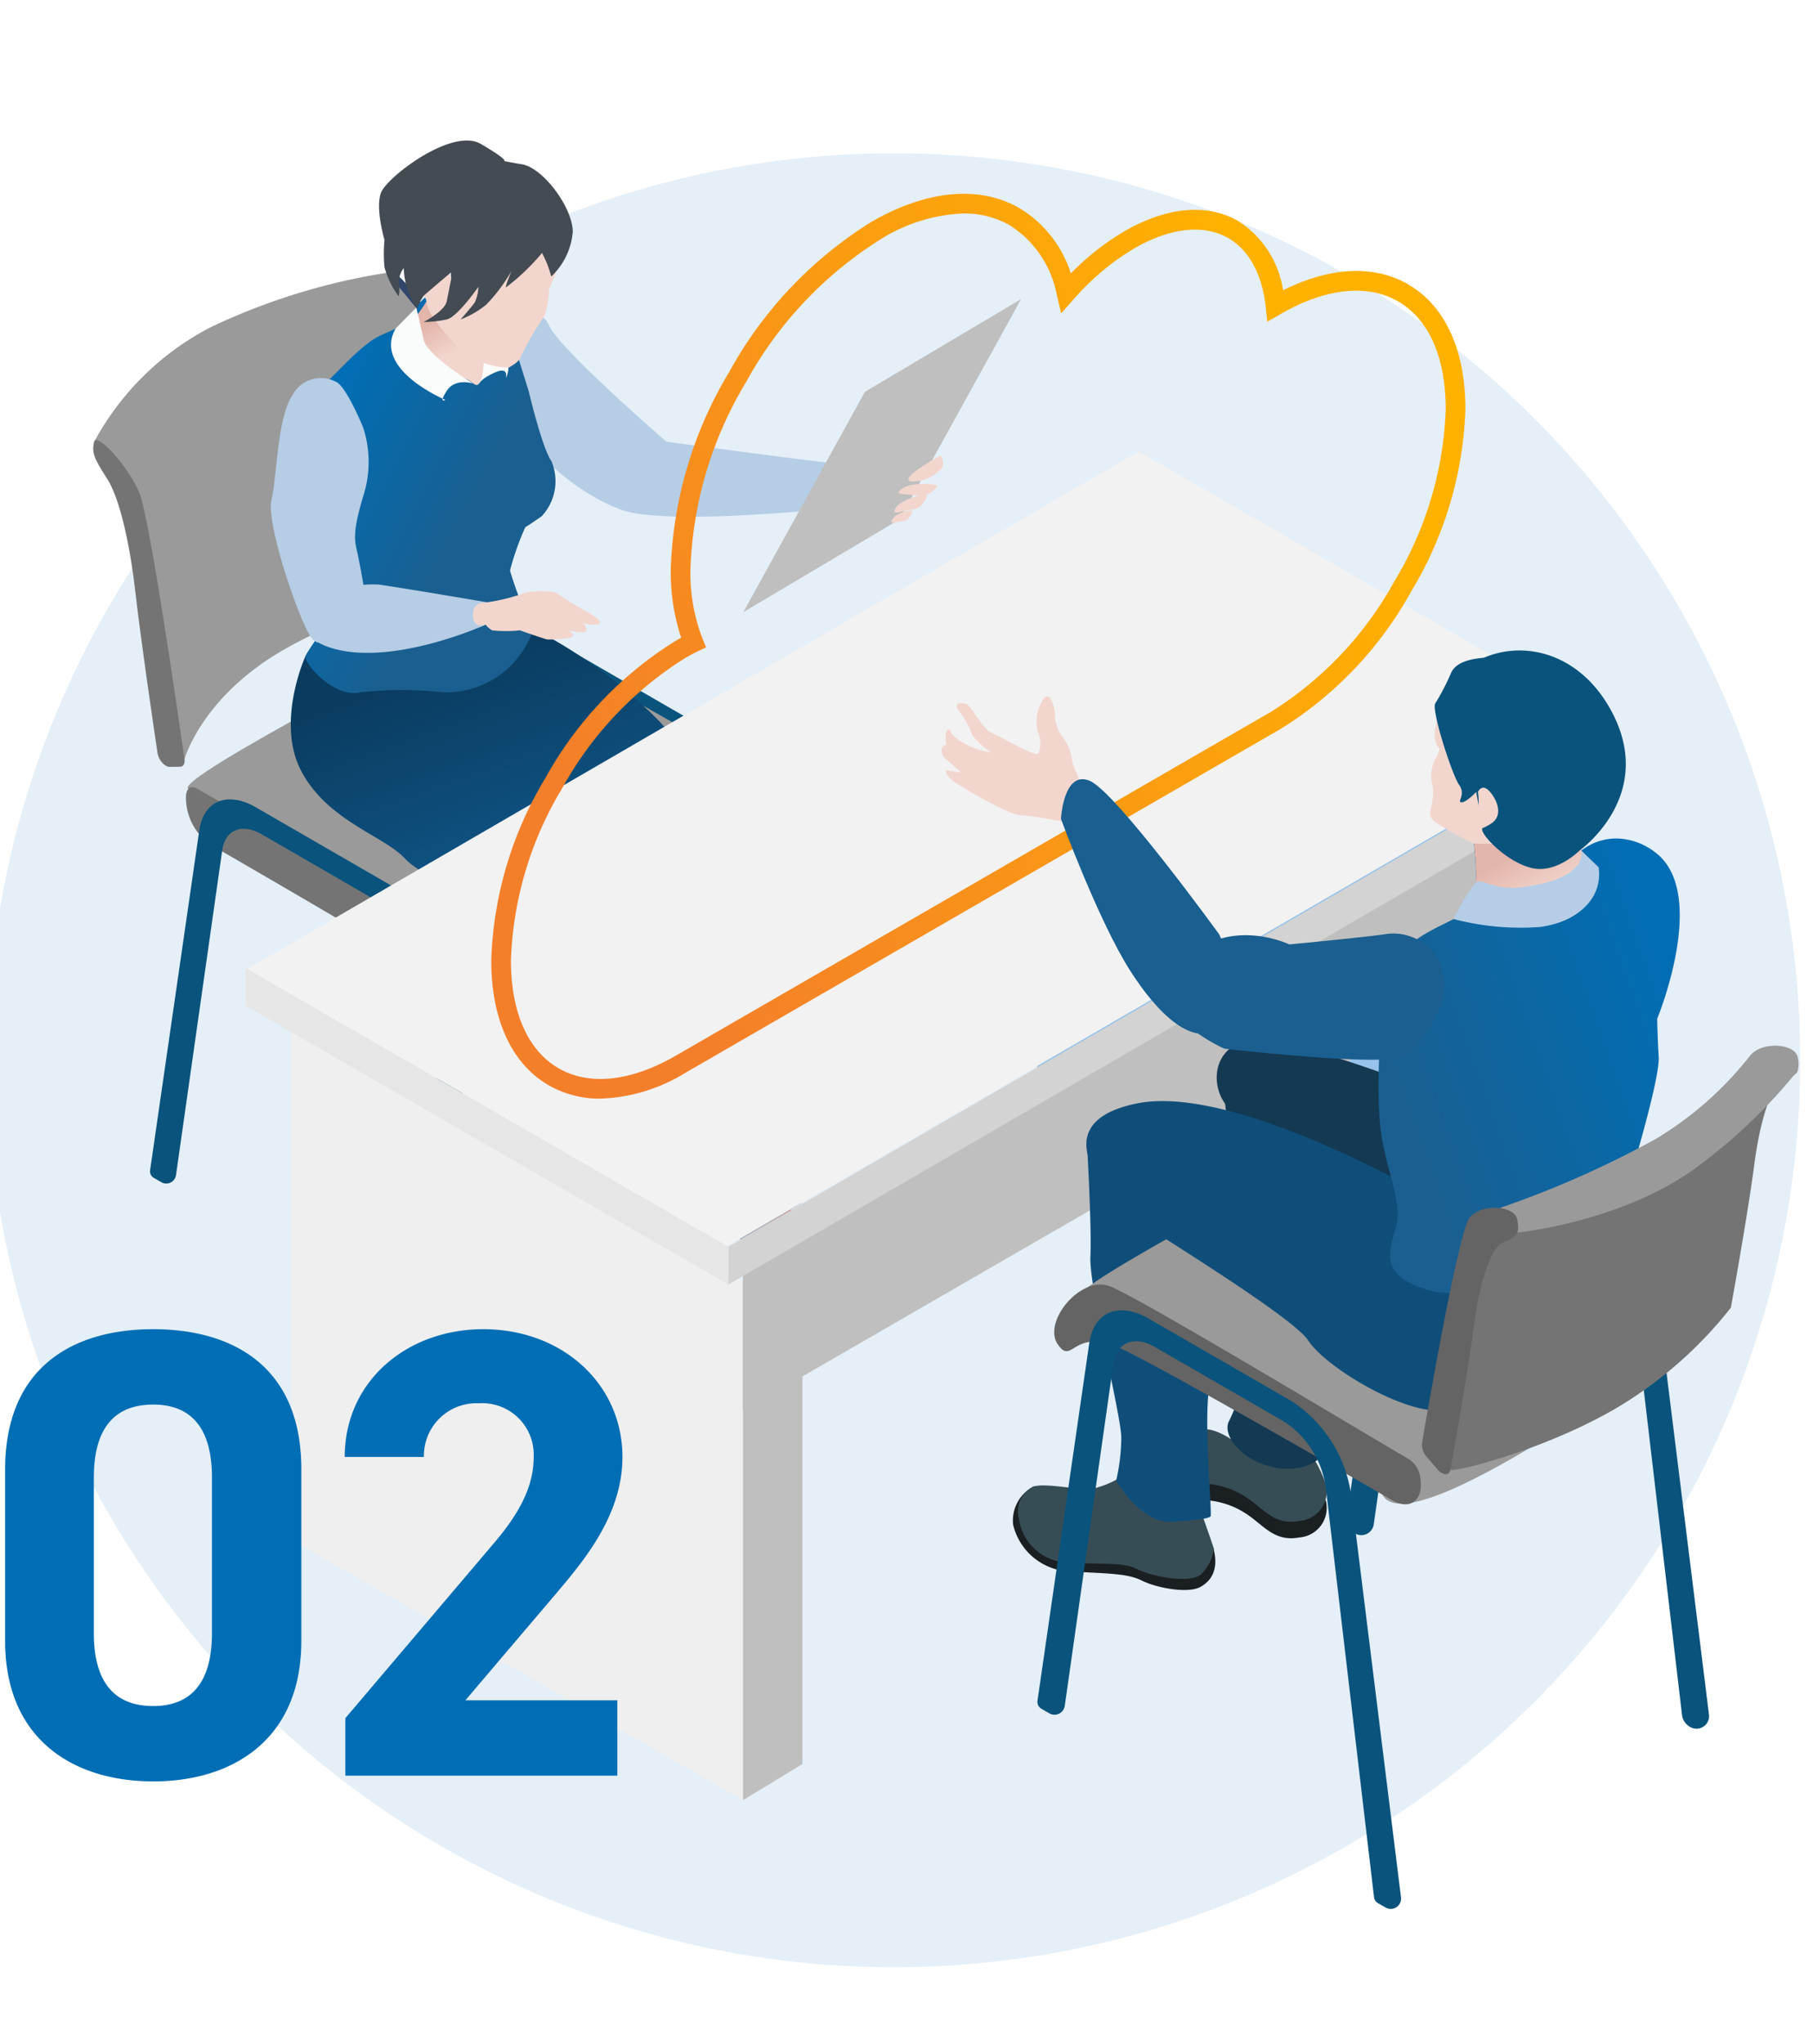<svg xmlns="http://www.w3.org/2000/svg" xmlns:xlink="http://www.w3.org/1999/xlink" width="142" height="160" viewBox="0 0 142 160">
  <defs>
    <clipPath id="clip-path">
      <rect id="長方形_106939" data-name="長方形 106939" width="142" height="160" transform="translate(445 5900)" fill="#fff" stroke="#707070" stroke-width="1"/>
    </clipPath>
    <linearGradient id="linear-gradient" x1="0.541" y1="1" x2="0.151" y2="0.224" gradientUnits="objectBoundingBox">
      <stop offset="0" stop-color="#105b91"/>
      <stop offset="1" stop-color="#0a3c5f"/>
    </linearGradient>
    <linearGradient id="linear-gradient-2" x1="0.516" y1="0.719" x2="0.037" y2="0.328" gradientUnits="objectBoundingBox">
      <stop offset="0" stop-color="#1a5f8f"/>
      <stop offset="1" stop-color="#006eb5"/>
    </linearGradient>
    <linearGradient id="linear-gradient-3" x1="0.405" y1="0.288" x2="0.64" y2="0.699" gradientUnits="objectBoundingBox">
      <stop offset="0" stop-color="#e3b5ab"/>
      <stop offset="0.883" stop-color="#f2d6ce"/>
    </linearGradient>
    <linearGradient id="linear-gradient-4" x1="0.151" y1="0.802" x2="0.94" y2="0.399" gradientUnits="objectBoundingBox">
      <stop offset="0" stop-color="#f47f2a"/>
      <stop offset="1" stop-color="#ffb100"/>
    </linearGradient>
    <linearGradient id="linear-gradient-5" x1="-1.801" y1="1.35" x2="-1.751" y2="1.35" gradientUnits="objectBoundingBox">
      <stop offset="0" stop-color="#072c47"/>
      <stop offset="1" stop-color="#104e7a"/>
    </linearGradient>
    <linearGradient id="linear-gradient-7" x1="0.151" y1="0.802" x2="0.94" y2="0.399" xlink:href="#linear-gradient-2"/>
    <linearGradient id="linear-gradient-9" x1="0.151" y1="0.802" x2="0.867" y2="0.046" gradientUnits="objectBoundingBox">
      <stop offset="0" stop-color="#1a5f8f"/>
      <stop offset="1" stop-color="#186092"/>
      <stop offset="1" stop-color="#006eb5"/>
    </linearGradient>
    <linearGradient id="linear-gradient-10" x1="-0.354" y1="2.953" x2="-0.335" y2="2.953" gradientUnits="objectBoundingBox">
      <stop offset="0" stop-color="#d5e6f8"/>
      <stop offset="1" stop-color="#b5cde6"/>
    </linearGradient>
    <filter id="パス_935952" x="-7.1" y="96.55" width="63.35" height="50.4" filterUnits="userSpaceOnUse">
      <feOffset input="SourceAlpha"/>
      <feGaussianBlur stdDeviation="2.5" result="blur"/>
      <feFlood flood-color="#fff"/>
      <feComposite operator="in" in2="blur"/>
      <feComposite in="SourceGraphic"/>
    </filter>
  </defs>
  <g id="flow_item02_sp" transform="translate(-445 -5900)" clip-path="url(#clip-path)">
    <g id="グループ_39453" data-name="グループ 39453" transform="translate(-297.819 20)">
      <circle id="楕円形_605" data-name="楕円形 605" cx="71" cy="71" r="71" transform="translate(741.819 5892)" fill="#e5eff7"/>
      <g id="グループ_39452" data-name="グループ 39452" transform="translate(750.119 5890.997)">
        <path id="パス_935886" data-name="パス 935886" d="M37.9,17.147s6.876-.983,7.17-.983-1.277,2.751-2.553,4.126S38,19.7,38,19.7Z" transform="translate(20.47 8.732)" fill="#e48277"/>
        <path id="パス_935887" data-name="パス 935887" d="M18.406,54.7a1.158,1.158,0,0,1-.567-1.169L21.64,27.3c.334-2.309,2.21-3.072,4.414-1.8l10.636,6.14a9.979,9.979,0,0,1,4.414,6.9L44.785,68.2a.933.933,0,0,1-1.392.922,1.179,1.179,0,0,1-.611-.89l-3.556-30.2a7.015,7.015,0,0,0-3.108-4.882L26.53,27.615c-1.554-.9-2.874-.356-3.106,1.274L19.847,54.053a.934.934,0,0,1-1.391.678Z" transform="translate(9.629 13.443)" fill="#09537c"/>
        <path id="パス_935888" data-name="パス 935888" d="M14.969,6.777c-.16.829-.08,1.152,1.044,2.9s1.865,5.982,2.167,8.62c.442,3.884,1.383,10.281,1.762,12.824.082.545.557,1.087.95,1.083l.815-.009c.257,0,.4-.248.348-.605-.467-3.273-2.721-18.879-3.531-20.829-.906-2.181-3.394-4.816-3.554-3.987" transform="translate(8.052 3.579)" fill="#32466a"/>
        <path id="パス_935889" data-name="パス 935889" d="M4.856,37.648C3.555,36.9,25.575,25.7,26.619,24.838c.4-.328,1.366-.773,1.914-.444,1.645.99,20.067,11.124,22.234,12.836S55.744,45.63,54.62,46,32.876,62.773,30.879,58.846C27.957,53.1,9.589,40.382,4.856,37.648" transform="translate(2.594 13.115)" fill="#9a9a9a"/>
        <path id="パス_935890" data-name="パス 935890" d="M5.964,44.448l1.163.345s1.4-5.071,8.161-8.778A30.628,30.628,0,0,1,28.92,32.152a1.376,1.376,0,0,0,1.163-.614L25.3,9.507,23,6.721A50.121,50.121,0,0,0,9.17,10.988,21.7,21.7,0,0,0,.041,19.976s4.545,8.808,4.335,10.383S5.964,44.448,5.964,44.448" transform="translate(0.024 3.633)" fill="#9a9a9a"/>
        <path id="パス_935891" data-name="パス 935891" d="M.063,15.383c-.16.829-.08,1.152,1.043,2.9s1.867,5.982,2.168,8.62c.442,3.882,1.383,10.281,1.762,12.824.082.545.557,1.087.95,1.083L6.8,40.8c.259,0,.4-.248.348-.605C6.682,36.927,4.427,21.32,3.617,19.368,2.712,17.188.223,14.554.063,15.383" transform="translate(0.002 8.226)" fill="#747474"/>
        <path id="パス_935892" data-name="パス 935892" d="M6.813,37.468a4.456,4.456,0,0,1-2.078-4.013c.094-.505.348-.773.9-.444C7.278,34,25.7,44.135,27.865,45.847s4.977,8.4,3.853,8.764-1.112-2.624-4.736-5.128C24.061,47.463,11.545,40.2,6.813,37.468" transform="translate(2.538 17.752)" fill="#747474"/>
        <path id="パス_935893" data-name="パス 935893" d="M3.181,63.113a.584.584,0,0,1-.286-.59L6.75,35.9c.334-2.307,2.21-3.071,4.414-1.8L21.8,40.245a9.981,9.981,0,0,1,4.414,6.9l3.724,30a.77.77,0,0,1-1.149.761l-.574-.333a.587.587,0,0,1-.288-.437l-3.588-30.49a7.017,7.017,0,0,0-3.109-4.882L11.64,36.222c-1.554-.9-2.874-.356-3.1,1.274L4.924,62.9a.769.769,0,0,1-1.146.557Z" transform="translate(1.561 18.091)" fill="#09537c"/>
        <path id="パス_935894" data-name="パス 935894" d="M20.91,8.955C21.5,8.683,24.3,8,25.13,9.861S34.3,18.927,34.3,18.927s13.854,1.891,14.5,1.811a2.012,2.012,0,0,1,1.09.146,4.79,4.79,0,0,0-1.577,2.042c-.263,1.05.328,1.1.328,1.1S34.461,25.6,30.77,24.256c-7.331-2.664-14.059-13.343-9.859-15.3" transform="translate(10.594 4.651)" fill="#b5cde5"/>
        <path id="パス_935895" data-name="パス 935895" d="M27.612,53.747s.039.285,1.046.866a10.629,10.629,0,0,0,2.433.915s.259-.149.45-.29c.7.673.947,2.31,2.3,3.206,1.522,1.006,4.269,1.212,5.675,1.394,2.607.334.593-2.044-.025-3.046-.955-1.548-1.42-.979-4.671-1.187-2.142-.136-2.788-1.91-3.975-2.838a8.287,8.287,0,0,1-2.191-2.658.834.834,0,0,1-.009-.753c-.063.1-.128.194-.2.288-.909,1.206-1.238,1.811-1.036,2.838Z" transform="translate(14.775 26.657)" fill="#e48277"/>
        <path id="パス_935896" data-name="パス 935896" d="M27.521,52.637c.387,1.317,2.814,1.651,3.742,2.114s1.058,2.4,2.58,3.407,4.271,1.394,5.677,1.574c2.607.336.593-2.041-.025-3.045a13.632,13.632,0,0,0-3.277-3.111c.079.117,1.857,1.95-1.394,1.743-2.144-.136-2.786-1.908-3.975-2.838a8.287,8.287,0,0,1-2.191-2.658.834.834,0,0,1-.009-.753c-.063.1-.128.2-.2.29-1.03,1.368-1.315,1.962-.929,3.277" transform="translate(14.775 26.503)" fill="#e48277"/>
        <path id="パス_935897" data-name="パス 935897" d="M28.33,55.984c.018,0-.114-.126-.114-.126.022.025.06.068.114.126" transform="translate(15.24 30.169)" fill="#e48277"/>
        <path id="パス_935898" data-name="パス 935898" d="M21.731,57.535a9,9,0,0,0,1.87,1.911l.442-.311a16.468,16.468,0,0,0,2.39,2.891c1.82,1.743,7.027,1.509,7.318.852s-.765-2.07-1.511-2.917a2.83,2.83,0,0,0-3.168-.7c-1.249.542-2.581-.1-3.587-1.1a17.738,17.738,0,0,1-2.814-4.192,1.368,1.368,0,0,1,0-.6c-.377.862-.918,1.264-1.049,1.97,0,.045-.018.169-.029.362a5.1,5.1,0,0,0,.142,1.825" transform="translate(11.651 28.83)" fill="#e48277"/>
        <path id="パス_935899" data-name="パス 935899" d="M21.582,55.019c.012-.18.025-.326.029-.362a1.8,1.8,0,0,0-.029.362" transform="translate(11.657 29.521)" fill="#e48277"/>
        <path id="パス_935900" data-name="パス 935900" d="M28.38,24.527l2.071,1.2a38.6,38.6,0,0,1,8.57,6.6c3.35,3.712,4.713,5.178,4.713,5.178s-.727-1.255-4.713.809-8.578,3.1-9.867,4.9-1.127,4.161-.61,4.652l.519.493s-8.443-3.631-10.077-5.4-6.039-2.942-8.1-6.812.328-9.066.328-9.066Z" transform="translate(5.427 13.249)" fill="url(#linear-gradient)"/>
        <path id="パス_935901" data-name="パス 935901" d="M21.675,55.092c.02,1.3,1.355,2.478,1.956,3.059s.929,2.031,2.746,3.772,7.027,1.488,7.318.83-.9-2.168-1.646-3.015a15.466,15.466,0,0,0-2.207-1.974,3.518,3.518,0,0,1-.405-.428c.308.5.511,1.223-.42,1.628-1.249.542-2.581-.1-3.587-1.1a17.742,17.742,0,0,1-2.814-4.194,1.368,1.368,0,0,1,0-.6c-.436,1-.952,1.067-.936,2.016" transform="translate(11.707 28.667)" fill="#e48277"/>
        <path id="パス_935902" data-name="パス 935902" d="M15.049,38.99a29.5,29.5,0,0,1,6.5-.008,7.2,7.2,0,0,0,7.055-4.816,38.047,38.047,0,0,1-1.791-4.706,20.813,20.813,0,0,1,1.2-3.4s.274-.159,1.28-.855a4.018,4.018,0,0,0,.755-4.335c-.716-1.007-1.76-5.419-1.76-5.419l-1.472-4.722-.541-.326L20.594,7.8S19.54,8.327,19.54,9.12c0,.544-.792.983-1.688,1.4-.42.194-.861.38-1.255.565-1.238.588-2.863,2.355-4.1,3.594s.7,7.74,1.549,10.209a12.452,12.452,0,0,1-.388,7.13c-.387.542-2.607,3.536-2.846,4.093s2.227,3.339,4.24,2.881" transform="translate(5.831 4.213)" fill="url(#linear-gradient-2)"/>
        <path id="パス_935903" data-name="パス 935903" d="M21.87,13.52s.283-.938-.812-.468-1.266.867-1.266.867l-.132-1.806-.319-2.69h1.281c.24,0,2.064,2.558,1.247,4.1" transform="translate(10.447 5.091)" fill="#fafcfc"/>
        <path id="パス_935904" data-name="パス 935904" d="M17.6,12.632c.5,1.046,2.892,1.491,3.667,2.188.18.162.331.134.451-.025.4-.525.453-2.478.1-3.785-.234-.858.812,0,.439-1.221L17.9,7.8s-.949,1.9-1.845,2.309c-1,.913,1.04,1.483,1.543,2.529" transform="translate(8.525 4.213)" fill="url(#linear-gradient-3)"/>
        <path id="パス_935905" data-name="パス 935905" d="M27,4.937a15.488,15.488,0,0,1,.347,3.445c-.211.464-.521,1.2-.521,1.2a6.36,6.36,0,0,1-.387,2.128,23.444,23.444,0,0,0-1.82,3.136c-.116.387-.614.675-.955.872a5.9,5.9,0,0,1-3.573-1.3,14.076,14.076,0,0,1-2.544-2.943,3.692,3.692,0,0,1-.359-1.132s-.929-1.112-.736-1.81S17,6.989,17.965,7.415a2.583,2.583,0,0,1,1.278,1.548s1.432-3.716,3.522-4.8S27,4.937,27,4.937" transform="translate(8.875 2.068)" fill="#f2d6ce"/>
        <path id="パス_935906" data-name="パス 935906" d="M26.552,3.132s.465,3.136-.619,4.412a17.012,17.012,0,0,1-2.67,2.516c-.117.038.425-1.278.425-1.278a13.4,13.4,0,0,1-1.974,2.633A7.343,7.343,0,0,1,19.7,12.577s.892-1.007,1.123-1.355a3.2,3.2,0,0,0,.271-1.2s-1.623,2.353-2.479,2.555a9.254,9.254,0,0,1-1.816.2s1.657-.839,1.816-1.623l.354-1.768s-.545-5.17,2.281-6.254a7.541,7.541,0,0,1,5.3,0" transform="translate(9.074 1.434)" fill="#444b52"/>
        <path id="パス_935907" data-name="パス 935907" d="M16.257,15.921a8.67,8.67,0,0,1,.077,5.182c-.852,2.766-.773,3.591-.567,4.443s.67,3.561.67,3.561.658,2.245-.805,2.452-2.56,2.165-3.514.7S8.645,23.425,9.084,21.6s.437-6.4,1.649-8.207a2.517,2.517,0,0,1,3.345-1.056c.812.233,2.179,3.587,2.179,3.587" transform="translate(4.88 6.529)" fill="#b5cde5"/>
        <path id="パス_935908" data-name="パス 935908" d="M14.314,23.339a8.118,8.118,0,0,1,4-.077,33.186,33.186,0,0,0,6.307.516,14.4,14.4,0,0,0,2.983-.748c.1-.1,2.219-.259,2.58.1A21.655,21.655,0,0,0,32.609,24.6s1.289.775.721.9a2.256,2.256,0,0,1-1.16-.1s.516.7,0,.724a4.532,4.532,0,0,1-1.161-.149s.67.407.128.562a8.76,8.76,0,0,1-1.78.154c-.129,0-2.167-.716-2.167-.716a10.3,10.3,0,0,1-2.168,0,1.666,1.666,0,0,1-.516-.445s-4.748,1.8-8.232,1.548-4.281.075-4.669-.943.875-2.492,2.709-2.8" transform="translate(6.231 12.373)" fill="#f2d6ce"/>
        <path id="パス_935909" data-name="パス 935909" d="M11.782,23.609a8.748,8.748,0,0,1,4.625-1.02c2.191.316,8.461,1.385,8.461,1.385s-.936-.037-1.063.613c-.3,1.565.949,1.141.949,1.141S16.742,29.361,11.994,27.3c-1.93-.838-.213-3.692-.213-3.692" transform="translate(5.984 12.177)" fill="#b5cde5"/>
        <path id="パス_935910" data-name="パス 935910" d="M25.684,1.854c1.642.22,3.987,3.328,4.026,5.264a5.42,5.42,0,0,1-1.685,3.528,8.363,8.363,0,0,0-2.3-3.915C24.1,5.453,23.246,7.97,22.935,8.085s-4.914,4.069-4.914,4.069l-.57.924a8.449,8.449,0,0,1-.747-1.625,5.719,5.719,0,0,1-.233-1.471,1.92,1.92,0,0,0-.387,1.2,2.37,2.37,0,0,1-.017,1.006,6.729,6.729,0,0,1-1.106-2.282,11.714,11.714,0,0,1,0-2.13s-.735-2.472-.271-3.693S20.264-1.049,22.51.268s1.825,1.343,1.825,1.343,1.1.209,1.349.243" transform="translate(7.852 0.003)" fill="#444b52"/>
        <path id="パス_935911" data-name="パス 935911" d="M45.291,25.309,33.06,32.57l9.528-17.249L54.82,8.06Z" transform="translate(17.856 4.356)" fill="#bfbfbf"/>
        <path id="パス_935912" data-name="パス 935912" d="M44.011,16.021c-.074-.025-3.388,1.817-2.358,2.014a2.953,2.953,0,0,0,2.21-.836c.59-.368.148-1.178.148-1.178" transform="translate(22.389 8.655)" fill="#f2d6ce"/>
        <path id="パス_935913" data-name="パス 935913" d="M41.1,17.923c-.3.294-.119.319.67.368s1.066.172,1.42,0,1.026-.662.67-.761-2.168-.2-2.76.393" transform="translate(22.123 9.43)" fill="#f2d6ce"/>
        <path id="パス_935914" data-name="パス 935914" d="M40.812,19.111c-.179.36-.014.337.7.176s1-.119,1.264-.377S43.5,18,43.158,18s-1.987.387-2.345,1.109" transform="translate(22.006 9.725)" fill="#f2d6ce"/>
        <path id="パス_935915" data-name="パス 935915" d="M40.64,19.554c-.106.26,0,.248.46.148s.642-.057.809-.24.442-.647.22-.656-1.278.228-1.489.748" transform="translate(21.929 10.159)" fill="#f2d6ce"/>
        <path id="パス_935916" data-name="パス 935916" d="M70.947,77.422l4.691-2.854V33.98l-4.691,2.854Z" transform="translate(38.317 18.354)" fill="#a9cbf3"/>
        <path id="パス_935917" data-name="パス 935917" d="M48.005,63.161l35.37,20.421V42.994L48.005,22.573Z" transform="translate(25.927 12.194)" fill="#98c2ea"/>
        <path id="パス_935918" data-name="パス 935918" d="M83.227,43.909l4.691-2.854L52.768,20.761l-4.691,2.855Z" transform="translate(25.965 11.215)" fill="#afb6c1"/>
        <path id="パス_935919" data-name="パス 935919" d="M33.021,99.61l4.691-2.854V56.168l-4.691,2.854Z" transform="translate(17.834 30.337)" fill="#bfbfbf"/>
        <path id="パス_935920" data-name="パス 935920" d="M10.079,85.349l35.37,20.421V65.182L10.079,44.761Z" transform="translate(5.445 24.176)" fill="#efefef"/>
        <path id="パス_935921" data-name="パス 935921" d="M45.288,64l4.691-2.854L14.829,40.855l-4.691,2.854Z" transform="translate(5.476 22.067)" fill="#afb6c1"/>
        <path id="パス_935922" data-name="パス 935922" d="M33.042,81.446,96.108,45.035V33.317L33.042,69.73Z" transform="translate(17.846 17.996)" fill="#bfbfbf"/>
        <path id="パス_935923" data-name="パス 935923" d="M32.286,73.4,102.1,32.887V29.932L32.286,70.442Z" transform="translate(17.438 16.168)" fill="#d3d3d3"/>
        <path id="パス_935924" data-name="パス 935924" d="M7.762,45.018l37.81,21.83V63.892L7.762,42.061Z" transform="translate(4.193 22.718)" fill="#e6e6e6"/>
        <path id="パス_935925" data-name="パス 935925" d="M45.413,78.005l69.817-40.511L77.655,15.8,7.839,56.312Z" transform="translate(4.235 8.536)" fill="#f2f2f2"/>
        <path id="パス_935926" data-name="パス 935926" d="M15.5,10.14l1.622-1.648s.337,1.315.57,2.495c.248,1.269,3.915,3.457,3.915,3.457s-1.418-.482-2.091.557-.114.716-.114.716-5.718-2.372-3.9-5.578" transform="translate(8.18 4.589)" fill="#fafcfc"/>
        <path id="パス_935927" data-name="パス 935927" d="M28.795,73.54a8,8,0,0,1-4.052-1.046c-2.9-1.676-4.5-5.148-4.5-9.776A29.34,29.34,0,0,1,24.46,48.482,29.363,29.363,0,0,1,34.687,37.7c.142-.082.286-.163.43-.242a16.382,16.382,0,0,1-.815-5.349,31.869,31.869,0,0,1,4.582-15.461,31.954,31.954,0,0,1,11.13-11.74c4.341-2.5,8.463-2.886,11.609-1.072a9.25,9.25,0,0,1,4.015,5.105,20.093,20.093,0,0,1,4.2-3.3c3.316-1.914,6.482-2.2,8.909-.8a7.769,7.769,0,0,1,3.511,5.424c3.67-1.842,7.113-2.016,9.79-.471,2.9,1.672,4.494,5.138,4.494,9.756a29.385,29.385,0,0,1-4.227,14.252A29.352,29.352,0,0,1,82.085,44.591L35.457,71.513a13.523,13.523,0,0,1-6.662,2.027M57.238,4.248a13.174,13.174,0,0,0-6.454,1.994A30.426,30.426,0,0,0,40.216,17.419a30.325,30.325,0,0,0-4.374,14.691,14.269,14.269,0,0,0,.949,5.427l.279.675-.659.314c-.311.146-.635.325-.953.508a27.835,27.835,0,0,0-9.665,10.218,27.8,27.8,0,0,0-4.009,13.466c0,4.055,1.324,7.053,3.73,8.443s5.669,1.043,9.174-.979L81.315,43.259a27.841,27.841,0,0,0,9.665-10.22A27.842,27.842,0,0,0,95,19.558c0-4.046-1.323-7.035-3.724-8.423-2.419-1.4-5.7-1.041-9.23,1l-1.023.59L80.9,11.551c-.276-2.533-1.314-4.44-2.921-5.369-1.931-1.113-4.549-.832-7.369.8a19.494,19.494,0,0,0-4.748,3.981l-.979,1.1-.347-1.431a8.253,8.253,0,0,0-3.679-5.459,7.144,7.144,0,0,0-3.614-.922" transform="translate(10.934 1.465)" fill="url(#linear-gradient-4)"/>
        <path id="パス_935928" data-name="パス 935928" d="M54.313,35.858s-.451-1.374-.756-1.993-.1-1.338-.844-2.316a3.056,3.056,0,0,1-.685-2.033c-.108-.684-.374-1.651-.89-1.08a3.244,3.244,0,0,0-.468,2.546,2.134,2.134,0,0,1,.054,1.74c-.259.285-2.749-1.238-3.6-1.594s-1.6-2.168-2.1-2.305-.944-.025-.514.57a6.546,6.546,0,0,1,1,1.763c0,.237,1.137,1.267,1.4,1.4s-.724.037-1.917-.591-1.181-1.1-1.181-1.1-.316-.148-.343.38a2.084,2.084,0,0,0,.077.795.422.422,0,0,0-.4.365.994.994,0,0,0,.234.659l1.292,1.13a7.321,7.321,0,0,1-1.026-.165c-.387-.108-.042.582.614,1s4.12,2.495,5.064,2.52,3.824.6,3.824.6Z" transform="translate(23.298 15.267)" fill="#f2d6ce"/>
        <path id="パス_935929" data-name="パス 935929" d="M58.645,66.537c-1.383,0-2.124-1.17-4.719-.059-3.431,1.469,1.432,4.555,3.336,4.381a6.468,6.468,0,0,1,4.494.952c1.385.866,2.221,2.272,4.211,1.9a2.315,2.315,0,0,0,2.1-2.854A9.112,9.112,0,0,0,67.034,68.7s.578.662-1.4.807a3.465,3.465,0,0,1-2.926-.758c-.761-.439-2.681-2.212-4.064-2.212" transform="translate(28.48 35.646)" fill="#1a1f21"/>
        <path id="パス_935930" data-name="パス 935930" d="M58.645,65.7c-1.383,0-2.124-1.17-4.719-.059-3.431,1.471,1.432,4.555,3.336,4.383a6.46,6.46,0,0,1,4.494.95c1.385.866,2.221,2.273,4.211,1.9a2.316,2.316,0,0,0,2.1-2.854,9.1,9.1,0,0,0-1.036-2.162s.578.662-1.4.807a3.46,3.46,0,0,1-2.926-.758c-.761-.439-2.681-2.212-4.064-2.212" transform="translate(28.48 35.194)" fill="#374d56"/>
        <path id="パス_935931" data-name="パス 935931" d="M59.6,45.952s-1.788.4-2.133,1.729S60,66.361,59.6,69.761a17.67,17.67,0,0,1-1.708,5.775c-.484,1.374,1.751,3.537,4.475,3.622s3.216-1.673,3.216-1.673-.334-4.669.935-7.552,2.479-6.918,1.614-9.511S67.9,45.952,59.6,45.952" transform="translate(31.018 24.819)" fill="#133953"/>
        <path id="パス_935932" data-name="パス 935932" d="M55.124,68.448a7.773,7.773,0,0,1-2.305.893c-.836.059-3.805-1.267-4.526-.864a3.009,3.009,0,0,0-1.5,2.932,4.764,4.764,0,0,0,4.555,3.668c2.8.172,4.365.132,5.516.708s3.611,1.046,4.6.5c1.729-.95,1.015-2.881,1.041-2.968s-1.1-2.507-1.1-2.507Z" transform="translate(25.257 36.943)" fill="#1a1f21"/>
        <path id="パス_935933" data-name="パス 935933" d="M54.968,67.982a7.773,7.773,0,0,1-2.305.893c-.836.059-3.805-.576-4.526-.172A2.157,2.157,0,0,0,47.1,71.21a4,4,0,0,0,4.093,3.4c2.8.172,4.035-.059,5.188.519s4.035,1.124,4.93.433a3.269,3.269,0,0,0,1.041-2.019c.025-.086-1.1-3.2-1.1-3.2Z" transform="translate(25.413 36.717)" fill="#374d56"/>
        <path id="パス_935934" data-name="パス 935934" d="M52.256,51.768l-1.728-1s.4,6.765.286,9.186,2.421,12.45,2.421,14.179a15.652,15.652,0,0,1-.4,3.345s1.9,3.407,4.44,3.231,2.766-.308,2.945-.413-.647-7.851,0-10.774c.946-4.267-.95-11.415-1.908-13.318s-6.052-4.438-6.052-4.438" transform="translate(27.289 27.421)" fill="url(#linear-gradient-5)"/>
        <path id="パス_935935" data-name="パス 935935" d="M64.354,81.79a1.22,1.22,0,0,1-.6-1.23l4-27.618c.351-2.43,2.325-3.234,4.646-1.894l11.2,6.464a10.5,10.5,0,0,1,4.646,7.26L92.126,96a.983.983,0,0,1-1.468.972,1.242,1.242,0,0,1-.642-.936l-3.744-31.8A7.385,7.385,0,0,0,83,59.1L72.906,53.274c-1.636-.944-3.026-.373-3.27,1.341L65.871,81.107a.983.983,0,0,1-1.465.713Z" transform="translate(34.426 27.223)" fill="#09537c"/>
        <path id="パス_935936" data-name="パス 935936" d="M50.091,63.838C48.72,63.046,71.9,51.259,73,50.352c.416-.343,1.437-.815,2.014-.467C76.749,50.927,96.141,61.6,98.422,63.4s.44,3.869-.744,4.252S76.054,83.256,73.952,79.123c-3.075-6.049-18.879-12.407-23.862-15.285" transform="translate(27.021 26.877)" fill="#9a9a9a"/>
        <path id="パス_935937" data-name="パス 935937" d="M75.363,75.045c1.371.79,2.45,0,2.188-1.7a2.024,2.024,0,0,0-.946-1.559C74.875,70.831,55.481,59.105,53.2,58.274s-5.239,2.794-4.056,4.543,1.17-1.411,4.985.357c3.077,1.426,16.252,9,21.234,11.871" transform="translate(26.396 31.408)" fill="#646464"/>
        <path id="パス_935938" data-name="パス 935938" d="M48.326,90.645a.616.616,0,0,1-.3-.621L52.085,62c.351-2.429,2.325-3.233,4.646-1.893l11.2,6.464a10.5,10.5,0,0,1,4.646,7.26l3.919,31.579a.809.809,0,0,1-1.207.8l-.605-.35a.609.609,0,0,1-.3-.46L70.6,73.3a7.385,7.385,0,0,0-3.273-5.139L57.232,62.336c-1.636-.946-3.026-.376-3.27,1.34l-3.8,26.745a.811.811,0,0,1-1.207.588Z" transform="translate(25.934 32.116)" fill="#09537c"/>
        <path id="パス_935939" data-name="パス 935939" d="M83.623,56.369s-7.033-5.707-11.875-7.494-11.07-3.862-13.087-2.826-1.857,3.758-.525,5.021,17.59,13.543,17.59,13.543,6.225,6.226,8.935,5.764,3.978-2.709,4.726-5.88a23.422,23.422,0,0,0,0-7.611Z" transform="translate(30.859 24.722)" fill="#133953"/>
        <path id="パス_935940" data-name="パス 935940" d="M79.478,57.544c-.18-.1-16.834-10.2-25.02-8.532s-1.218,8.128-.524,8.763,12.687,7.84,13.956,9.8,6.975,5.478,10.146,5.478S85.473,70.861,86.568,70a14.256,14.256,0,0,1,2.7-1.555s-7.982-9.853-9.79-10.9" transform="translate(27.279 26.371)" fill="url(#linear-gradient-5)"/>
        <path id="パス_935941" data-name="パス 935941" d="M65.517,58.711c.348,3.18,1.79,5.768,1.21,7.788s-1.314,3.8,2.652,4.956a6.011,6.011,0,0,0,1.389.194c4.107.154,10.2-3.065,12.153-5.034,2.2-2.2,2.021-3.578,2.021-3.578s2.472-8.073,2.369-9.861-.116-3-.116-3,4.12-9.964-.231-13.078A5.074,5.074,0,0,0,84,36.068a4.472,4.472,0,0,0-2.757.952l-.459-2.637-7.954,2.081s.536,3.892-.326,5.038a2.189,2.189,0,0,1-.537.462c-1.261.838-3.876,1.608-5.125,3.5a3.385,3.385,0,0,0-.348.682c-1.093,2.818-1.326,9.4-.978,12.564" transform="translate(35.303 18.572)" fill="url(#linear-gradient-7)"/>
        <path id="パス_935942" data-name="パス 935942" d="M80.2,39.318c-1.056,4.766-7.083,3.658-8.178,3.023a3.751,3.751,0,0,0-2.364-.377,2.189,2.189,0,0,0,.536-.464c.866-1.152.326-5.038.326-5.038l7.956-2.079.457,2.635s1.478,1.343,1.266,2.3" transform="translate(37.619 18.572)" fill="url(#linear-gradient-3)"/>
        <path id="パス_935943" data-name="パス 935943" d="M61.612,44.61S53.491,33.4,51.451,32.58s-2.235,2.986-2.235,2.986,2.943,8,5.416,11.88c2.1,3.286,4.962,6.22,7.238,4.388s-.259-7.224-.259-7.224" transform="translate(26.581 17.536)" fill="url(#linear-gradient-9)"/>
        <path id="パス_935944" data-name="パス 935944" d="M69.428,28.891s-1.267,2.421-1.066,3.574.547.433.2,1.354a2.828,2.828,0,0,0-.376,2.364c.2,1.759-.635,2.133.145,2.8a20.276,20.276,0,0,0,3.082,1.731s5.307.286,7.064-1.04,4.036-3.631,3.6-7.264a6.52,6.52,0,0,0-5.852-5.533c-2.19-.231-4.409-1.326-6.8,2.017" transform="translate(36.722 14.324)" fill="#f2d6ce"/>
        <path id="パス_935945" data-name="パス 935945" d="M72.1,26.476c-.16.068-2.162.057-2.623,1.269a17.764,17.764,0,0,1-1.218,2.332c-.288.605,1.334,5.6,1.88,6.373s-.2,1.326.174,1.355S71.467,37,71.467,37s.471,2.413.471,2.932,1.954,2.558,3.886,3.02,3.738-1.364,3.738-1.364,6.288-4.429,2.307-11.267c-2.406-4.133-6.539-5.2-9.767-3.842" transform="translate(36.848 14.001)" fill="#09537c"/>
        <path id="パス_935946" data-name="パス 935946" d="M70.747,33.23s.317-.75.952,0,.979,1.874.115,2.45-1.557.662-1.9.317.431-.26.721-.807a4.855,4.855,0,0,0,.115-1.96" transform="translate(37.71 17.769)" fill="#f2d6ce"/>
        <path id="パス_935947" data-name="パス 935947" d="M75.919,46.139a4.536,4.536,0,0,0-.042-3.668,4.034,4.034,0,0,0-4.215-2.111c-1.791.259-7.506.8-7.506.8S58.661,38.523,55.2,43.33c-2.338,3.251,3.859,5.988,3.859,5.988s12,1.4,13.831.641,3.025-3.819,3.025-3.819" transform="translate(29.53 21.773)" fill="#1a5f8f"/>
        <path id="パス_935948" data-name="パス 935948" d="M80.547,37.392l-1.36-1.3s.664,2.187-4.609,2.863c-2.335.3-3.123-.768-3.655-.353a15.435,15.435,0,0,0-1.743,2.846A20.68,20.68,0,0,0,76,42.07c2.917-.425,4.9-2.241,4.545-4.679" transform="translate(37.362 19.496)" fill="url(#linear-gradient-10)"/>
        <path id="パス_935949" data-name="パス 935949" d="M96.228,47.275c-.125.3-.444.5-1.1.761-1.183.481-1.965,4.029-2.282,6.441-.465,3.55-1.455,9.142-1.856,11.359a32.5,32.5,0,0,1-8.937,7.84c-5.66,3.319-12.816,5.094-13.032,4.843l2.57-18.561s.31-.2.856-.558l1.81.558Z" transform="translate(37.277 25.534)" fill="#747474"/>
        <path id="パス_935950" data-name="パス 935950" d="M95.7,47.957a42.1,42.1,0,0,1-8.178,7.76c-5.8,4.127-13.791,4.924-13.791,4.924l-3.742-1.152a77.764,77.764,0,0,0,14.563-6.162A27.111,27.111,0,0,0,91.963,46.8c.952-1.194,3.571-.943,3.741.125a1.987,1.987,0,0,1,0,1.029" transform="translate(37.801 24.852)" fill="#9a9a9a"/>
        <path id="パス_935951" data-name="パス 935951" d="M75.043,55.164c.169,1.067.085,1.309-1.1,1.79s-1.965,4.029-2.282,6.441c-.465,3.548-1.455,9.142-1.856,11.358-.085.474-.585.467-1-.015l-.858-1a1.423,1.423,0,0,1-.367-1.061C68.074,69.8,70.447,56.108,71.3,55.04c.953-1.2,3.573-.943,3.742.125" transform="translate(36.494 29.3)" fill="#646464"/>
      </g>
      <g transform="matrix(1, 0, 0, 1, 742.82, 5880)" filter="url(#パス_935952)">
        <path id="パス_935952-2" data-name="パス 935952" d="M-1.4-24c0-8.05-5.4-10.95-11.6-10.95s-11.6,2.9-11.6,11v13.4c0,7.75,5.4,11,11.6,11s11.6-3.25,11.6-11Zm-7,.65v12.2c0,3.7-1.5,5.7-4.6,5.7-3.15,0-4.65-2-4.65-5.7v-12.2c0-3.7,1.5-5.7,4.65-5.7C-9.9-29.05-8.4-27.05-8.4-23.35ZM23.35-5.9H11.45l7.1-8.35c2.2-2.6,5.2-6.15,5.2-10.7,0-5.7-4.7-10-10.9-10C6.9-34.95,2-30.9,2-24.95H8.2a4.116,4.116,0,0,1,4.3-4.2,4.035,4.035,0,0,1,4.3,4.2c0,2.25-1.05,4.35-3.2,6.85L2.05-4.5V0h21.3Z" transform="translate(25 139)" fill="#006eb5"/>
      </g>
    </g>
  </g>
</svg>
